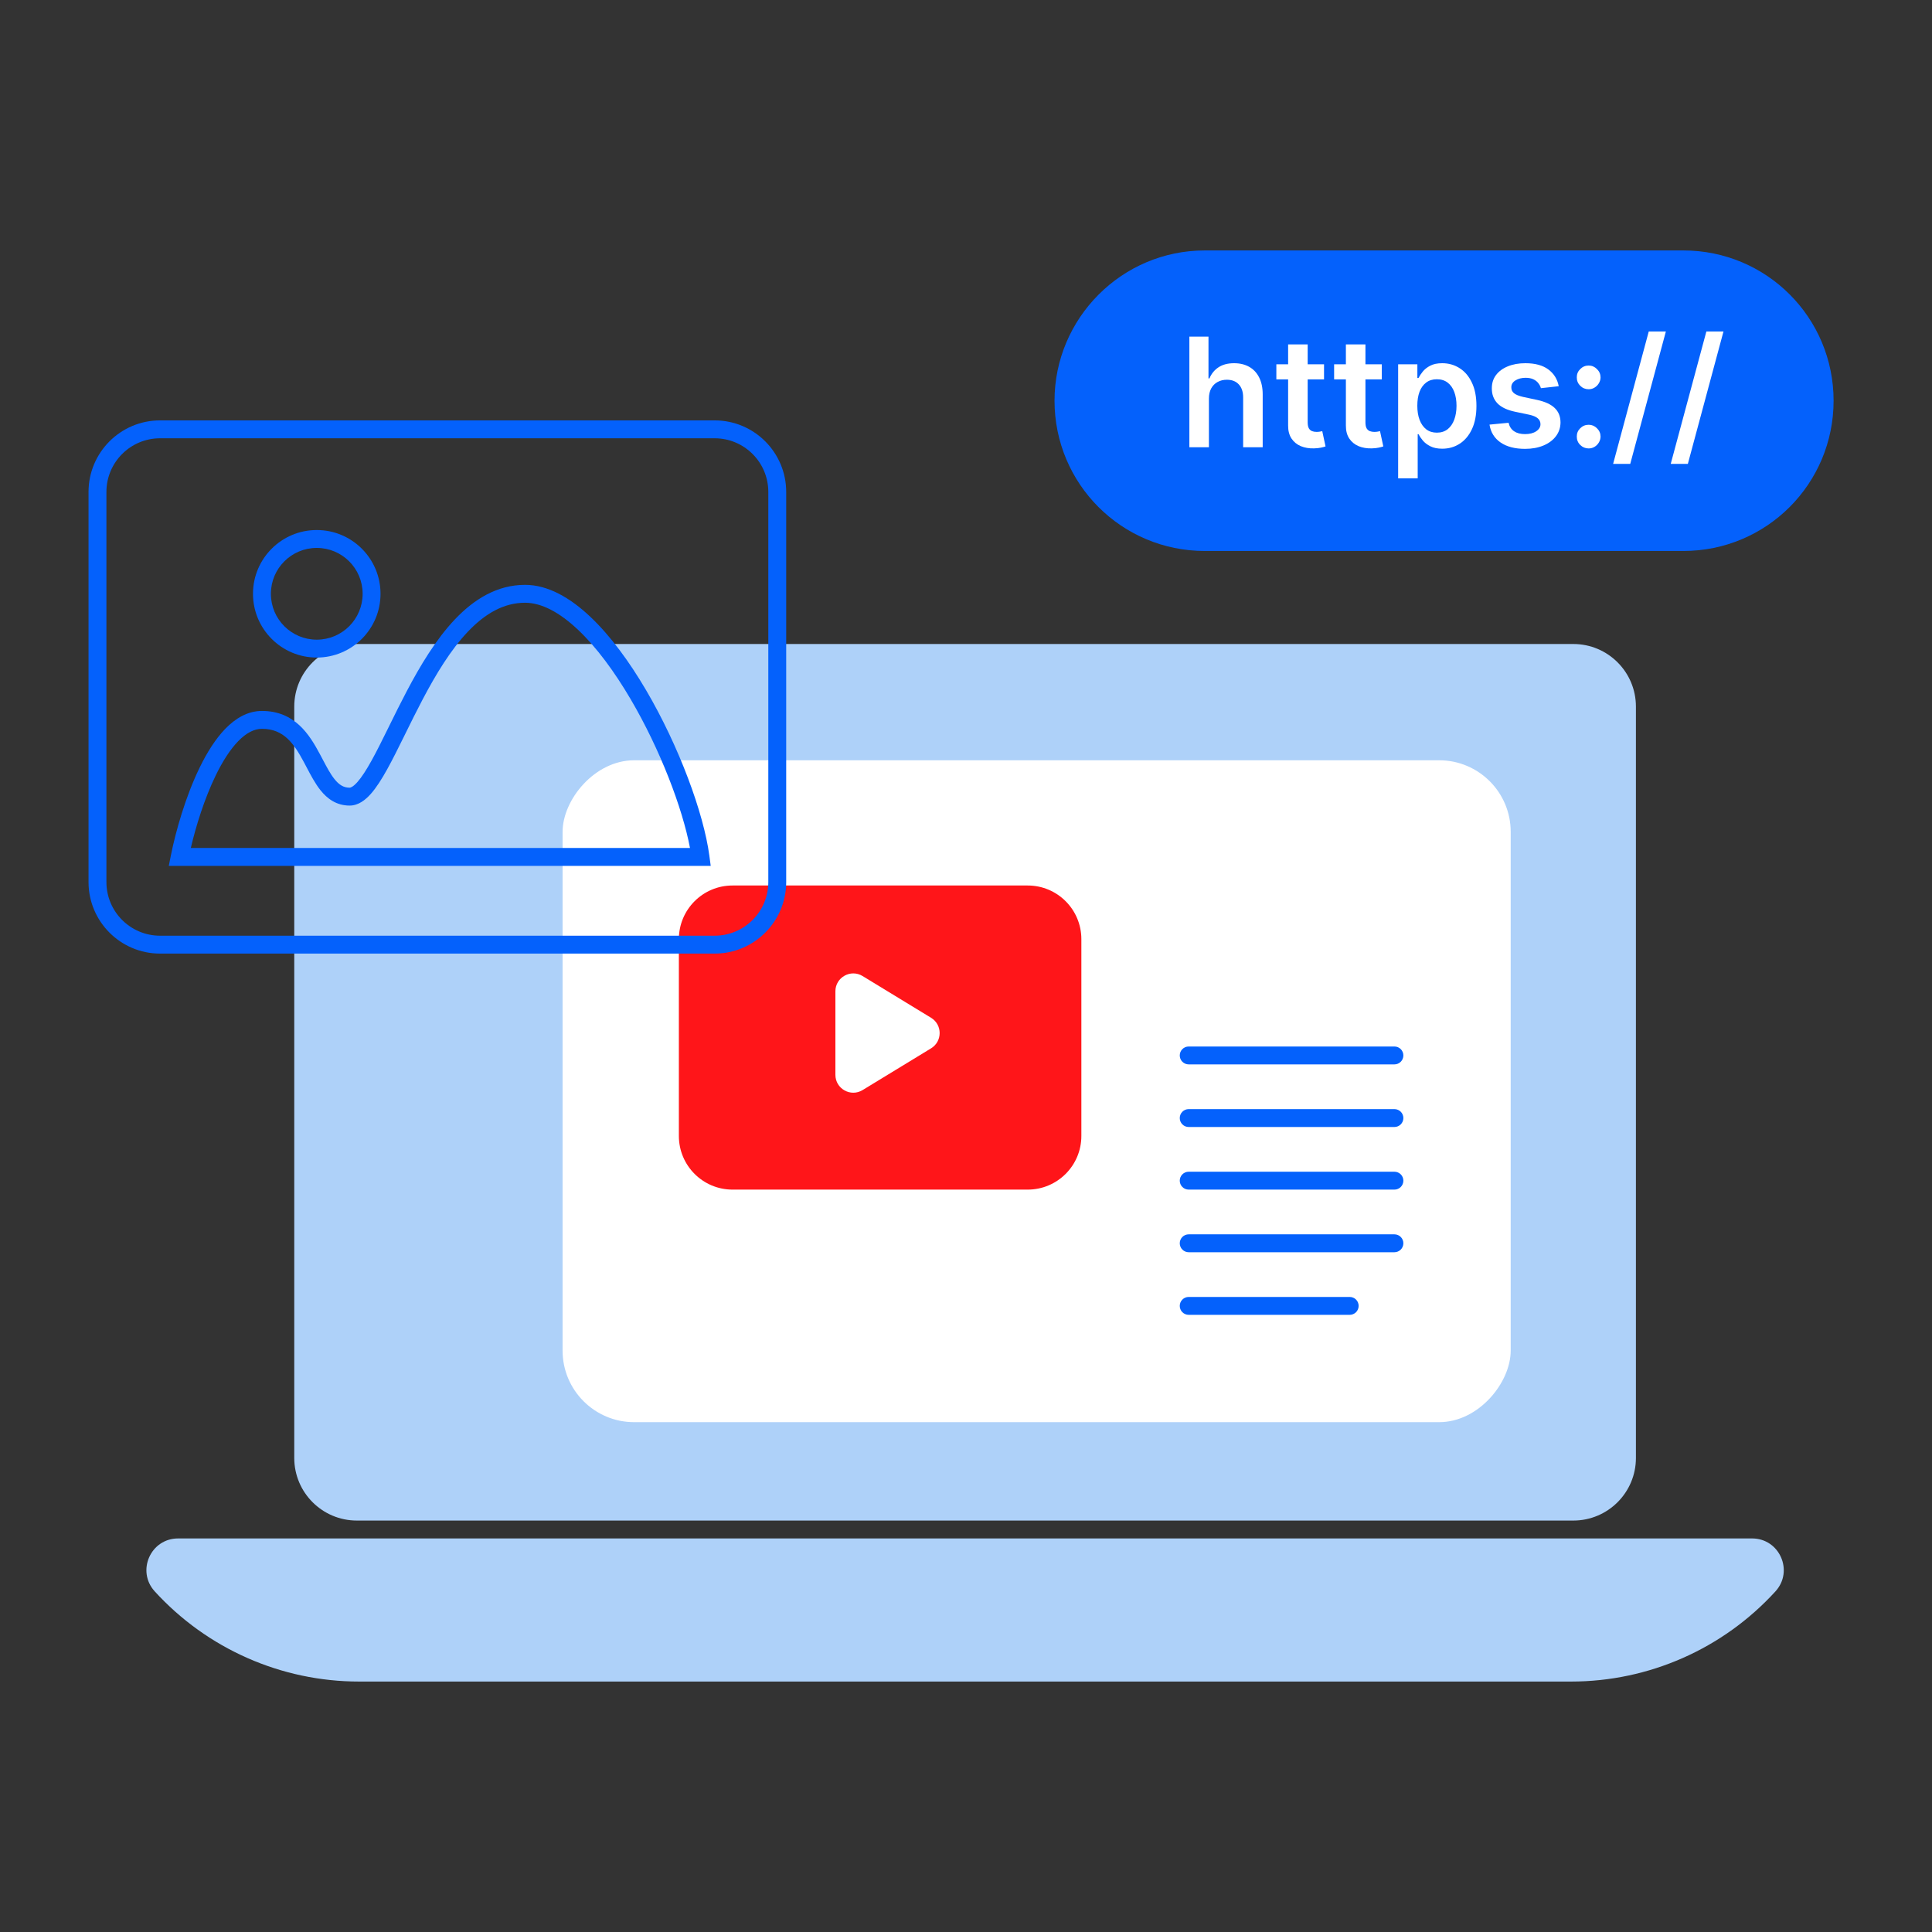 <svg width="216" height="216" viewBox="0 0 216 216" fill="none" xmlns="http://www.w3.org/2000/svg">
<rect x="0" y="0" width="216" height="216" fill="#333333" stroke="none"/>
<path d="M17.299 177.918C15.228 175.649 16.838 172 19.91 172H195.887C198.959 172 200.569 175.649 198.498 177.918C192.637 184.341 184.344 188 175.649 188H40.148C31.453 188 23.16 184.341 17.299 177.918Z" fill="#AED1F9"/>
<path d="M32.898 79C32.898 75.134 36.032 72 39.898 72H175.898C179.764 72 182.898 75.134 182.898 79V163C182.898 166.866 179.764 170 175.898 170H39.898C36.032 170 32.898 166.866 32.898 163V79Z" fill="#AED1F9"/>
<path d="M134.698 28H188.198C197.498 28 204.998 35.5 204.998 44.8C204.998 54.1 197.498 61.6 188.198 61.6H134.698C125.398 61.6 117.898 54.1 117.898 44.8C117.898 35.6 125.398 28 134.698 28Z" fill="#0461FC"/>
<path d="M135.158 44.569V50.002H132.973V37.638H135.11V42.305H135.218C135.436 41.782 135.772 41.369 136.227 41.067C136.685 40.761 137.269 40.608 137.977 40.608C138.621 40.608 139.183 40.743 139.662 41.013C140.141 41.282 140.511 41.677 140.772 42.196C141.038 42.715 141.171 43.349 141.171 44.098V50.002H138.985V44.436C138.985 43.812 138.824 43.327 138.502 42.981C138.185 42.631 137.738 42.456 137.162 42.456C136.776 42.456 136.43 42.54 136.124 42.709C135.822 42.874 135.585 43.114 135.412 43.428C135.243 43.742 135.158 44.122 135.158 44.569Z" fill="white"/>
<path d="M148.029 40.729V42.419H142.698V40.729H148.029ZM144.014 38.508H146.2V47.213C146.2 47.507 146.244 47.732 146.332 47.889C146.425 48.042 146.546 48.146 146.695 48.203C146.844 48.259 147.009 48.287 147.19 48.287C147.326 48.287 147.451 48.277 147.564 48.257C147.681 48.237 147.769 48.219 147.83 48.203L148.198 49.911C148.081 49.952 147.914 49.996 147.697 50.044C147.483 50.092 147.222 50.12 146.912 50.129C146.365 50.145 145.872 50.062 145.433 49.881C144.994 49.696 144.646 49.41 144.388 49.024C144.135 48.637 144.01 48.154 144.014 47.575V38.508Z" fill="white"/>
<path d="M154.487 40.729V42.419H149.156V40.729H154.487ZM150.472 38.508H152.658V47.213C152.658 47.507 152.702 47.732 152.79 47.889C152.883 48.042 153.004 48.146 153.153 48.203C153.302 48.259 153.467 48.287 153.648 48.287C153.784 48.287 153.909 48.277 154.022 48.257C154.139 48.237 154.227 48.219 154.288 48.203L154.656 49.911C154.539 49.952 154.372 49.996 154.155 50.044C153.941 50.092 153.68 50.12 153.37 50.129C152.823 50.145 152.33 50.062 151.891 49.881C151.452 49.696 151.104 49.41 150.847 49.024C150.593 48.637 150.468 48.154 150.472 47.575V38.508Z" fill="white"/>
<path d="M156.314 53.479V40.729H158.464V42.262H158.59C158.703 42.037 158.862 41.798 159.067 41.544C159.273 41.286 159.55 41.067 159.9 40.886C160.251 40.701 160.697 40.608 161.241 40.608C161.957 40.608 162.603 40.791 163.178 41.158C163.758 41.52 164.217 42.057 164.555 42.77C164.897 43.478 165.068 44.347 165.068 45.377C165.068 46.396 164.901 47.261 164.567 47.973C164.233 48.686 163.778 49.229 163.203 49.603C162.627 49.978 161.975 50.165 161.247 50.165C160.715 50.165 160.275 50.076 159.925 49.899C159.574 49.722 159.293 49.509 159.079 49.259C158.87 49.006 158.707 48.766 158.59 48.541H158.5V53.479H156.314ZM158.458 45.365C158.458 45.965 158.542 46.49 158.711 46.941C158.884 47.392 159.132 47.744 159.454 47.998C159.78 48.247 160.174 48.372 160.637 48.372C161.12 48.372 161.524 48.243 161.85 47.985C162.176 47.724 162.422 47.368 162.587 46.917C162.756 46.462 162.84 45.945 162.84 45.365C162.84 44.79 162.758 44.279 162.593 43.832C162.428 43.385 162.182 43.035 161.856 42.782C161.53 42.528 161.124 42.401 160.637 42.401C160.17 42.401 159.774 42.524 159.448 42.77C159.122 43.015 158.874 43.359 158.705 43.802C158.54 44.245 158.458 44.766 158.458 45.365Z" fill="white"/>
<path d="M174.268 43.18L172.276 43.397C172.22 43.196 172.121 43.007 171.98 42.83C171.843 42.653 171.658 42.51 171.425 42.401C171.191 42.293 170.906 42.238 170.568 42.238C170.113 42.238 169.731 42.337 169.421 42.534C169.115 42.731 168.964 42.987 168.968 43.301C168.964 43.57 169.062 43.79 169.264 43.959C169.469 44.128 169.807 44.267 170.278 44.375L171.86 44.713C172.737 44.903 173.389 45.202 173.816 45.613C174.246 46.023 174.463 46.561 174.468 47.225C174.463 47.808 174.292 48.324 173.954 48.77C173.62 49.213 173.155 49.559 172.56 49.809C171.964 50.058 171.28 50.183 170.507 50.183C169.372 50.183 168.459 49.945 167.767 49.471C167.074 48.992 166.662 48.325 166.529 47.472L168.66 47.267C168.757 47.686 168.962 48.002 169.276 48.215C169.59 48.428 169.998 48.535 170.501 48.535C171.02 48.535 171.437 48.428 171.751 48.215C172.069 48.002 172.228 47.738 172.228 47.424C172.228 47.158 172.125 46.939 171.92 46.766C171.719 46.593 171.405 46.46 170.978 46.367L169.396 46.035C168.507 45.85 167.849 45.538 167.422 45.1C166.996 44.657 166.785 44.098 166.789 43.422C166.785 42.85 166.939 42.355 167.253 41.936C167.571 41.514 168.012 41.188 168.575 40.959C169.143 40.725 169.797 40.608 170.537 40.608C171.624 40.608 172.479 40.84 173.103 41.303C173.731 41.765 174.119 42.391 174.268 43.18Z" fill="white"/>
<path d="M177.616 50.135C177.25 50.135 176.936 50.006 176.674 49.748C176.412 49.491 176.284 49.177 176.288 48.806C176.284 48.444 176.412 48.134 176.674 47.877C176.936 47.619 177.25 47.49 177.616 47.49C177.97 47.49 178.278 47.619 178.539 47.877C178.805 48.134 178.94 48.444 178.944 48.806C178.94 49.052 178.875 49.275 178.751 49.477C178.63 49.678 178.469 49.839 178.268 49.959C178.071 50.076 177.853 50.135 177.616 50.135ZM177.616 43.518C177.25 43.518 176.936 43.389 176.674 43.132C176.412 42.87 176.284 42.556 176.288 42.19C176.284 41.828 176.412 41.518 176.674 41.26C176.936 40.999 177.25 40.868 177.616 40.868C177.97 40.868 178.278 40.999 178.539 41.26C178.805 41.518 178.94 41.828 178.944 42.19C178.94 42.431 178.875 42.653 178.751 42.854C178.63 43.055 178.469 43.216 178.268 43.337C178.071 43.458 177.853 43.518 177.616 43.518Z" fill="white"/>
<path d="M186.247 37.059L182.263 51.861H180.349L184.333 37.059H186.247Z" fill="white"/>
<path d="M192.688 37.059L188.704 51.861H186.79L190.775 37.059H192.688Z" fill="white"/>
<rect width="106" height="74" rx="8" transform="matrix(1 0 0 -1 62.898 159)" fill="white"/>
<path fill-rule="evenodd" clip-rule="evenodd" d="M131.898 118C131.898 117.448 132.346 117 132.898 117L155.898 117C156.451 117 156.898 117.448 156.898 118C156.898 118.552 156.451 119 155.898 119L132.898 119C132.346 119 131.898 118.552 131.898 118Z" fill="#0461FC"/>
<path fill-rule="evenodd" clip-rule="evenodd" d="M131.898 125C131.898 124.448 132.346 124 132.898 124H155.898C156.451 124 156.898 124.448 156.898 125C156.898 125.552 156.451 126 155.898 126H132.898C132.346 126 131.898 125.552 131.898 125Z" fill="#0461FC"/>
<path fill-rule="evenodd" clip-rule="evenodd" d="M131.898 132C131.898 131.448 132.346 131 132.898 131L155.898 131C156.451 131 156.898 131.448 156.898 132C156.898 132.552 156.451 133 155.898 133L132.898 133C132.346 133 131.898 132.552 131.898 132Z" fill="#0461FC"/>
<path fill-rule="evenodd" clip-rule="evenodd" d="M131.898 139C131.898 138.448 132.346 138 132.898 138L155.898 138C156.451 138 156.898 138.448 156.898 139C156.898 139.552 156.451 140 155.898 140L132.898 140C132.346 140 131.898 139.552 131.898 139Z" fill="#0461FC"/>
<path fill-rule="evenodd" clip-rule="evenodd" d="M131.898 146C131.898 145.448 132.346 145 132.898 145L150.898 145C151.451 145 151.898 145.448 151.898 146C151.898 146.552 151.451 147 150.898 147L132.898 147C132.346 147 131.898 146.552 131.898 146Z" fill="#0461FC"/>
<path d="M120.898 105C120.898 101.686 118.212 99 114.898 99H81.898C78.585 99 75.898 101.686 75.898 105V127C75.898 130.314 78.585 133 81.898 133H114.898C118.212 133 120.898 130.314 120.898 127V105Z" fill="#FF1519"/>
<path d="M104.095 113.79C105.374 114.569 105.374 116.426 104.095 117.205L96.439 121.872C95.106 122.684 93.398 121.725 93.398 120.164L93.398 110.831C93.398 109.27 95.106 108.311 96.439 109.123L104.095 113.79Z" fill="white"/>
<path fill-rule="evenodd" clip-rule="evenodd" d="M9.898 55C9.898 50.582 13.48 47 17.898 47H79.898C84.317 47 87.898 50.582 87.898 55V98.613C87.898 103.031 84.317 106.613 79.898 106.613H17.898C13.48 106.613 9.898 103.031 9.898 98.613V55ZM17.898 49C14.585 49 11.898 51.686 11.898 55V98.613C11.898 101.927 14.585 104.613 17.898 104.613H79.898C83.212 104.613 85.898 101.927 85.898 98.613V55C85.898 51.686 83.212 49 79.898 49H17.898Z" fill="#0461FC"/>
<path fill-rule="evenodd" clip-rule="evenodd" d="M41.461 88.753C40.865 89.426 40.074 90.064 39.091 90.064C37.611 90.064 36.585 89.295 35.829 88.347C35.236 87.604 34.737 86.655 34.277 85.779C34.182 85.597 34.088 85.419 33.996 85.246C32.845 83.097 31.717 81.484 29.284 81.484C28.43 81.484 27.548 81.926 26.639 82.858C25.731 83.788 24.886 85.12 24.131 86.668C22.847 89.298 21.895 92.4 21.332 94.806H77.142C76.301 90.344 73.807 83.786 70.498 78.156C68.702 75.099 66.696 72.369 64.632 70.417C62.548 68.446 60.533 67.387 58.704 67.387C56.322 67.387 54.23 68.602 52.313 70.619C50.391 72.642 48.738 75.376 47.254 78.192C46.568 79.493 45.926 80.796 45.313 82.042C45.265 82.138 45.217 82.235 45.17 82.331C44.517 83.656 43.891 84.918 43.289 86.005C42.691 87.084 42.086 88.048 41.461 88.753ZM50.864 69.241C52.988 67.006 55.569 65.387 58.704 65.387C61.288 65.387 63.777 66.856 66.007 68.964C68.256 71.092 70.372 73.993 72.222 77.142C75.915 83.425 78.672 90.908 79.308 95.674L79.459 96.806H18.871L19.11 95.61C19.632 93.002 20.727 89.084 22.333 85.791C23.136 84.147 24.091 82.606 25.207 81.461C26.322 80.318 27.687 79.484 29.284 79.484C32.98 79.484 34.611 82.16 35.759 84.302C35.871 84.512 35.978 84.715 36.082 84.912C36.541 85.782 36.929 86.52 37.392 87.1C37.919 87.76 38.425 88.064 39.091 88.064C39.18 88.064 39.462 87.993 39.965 87.427C40.439 86.891 40.959 86.084 41.539 85.036C42.115 83.998 42.719 82.779 43.376 81.447C43.424 81.35 43.472 81.252 43.52 81.154C44.132 79.912 44.785 78.586 45.484 77.259C46.988 74.406 48.745 71.471 50.864 69.241Z" fill="#0461FC"/>
<path fill-rule="evenodd" clip-rule="evenodd" d="M35.414 61.258C32.581 61.258 30.285 63.554 30.285 66.387C30.285 69.219 32.581 71.516 35.414 71.516C38.247 71.516 40.543 69.219 40.543 66.387C40.543 63.554 38.247 61.258 35.414 61.258ZM28.285 66.387C28.285 62.45 31.477 59.258 35.414 59.258C39.351 59.258 42.543 62.45 42.543 66.387C42.543 70.324 39.351 73.516 35.414 73.516C31.477 73.516 28.285 70.324 28.285 66.387Z" fill="#0461FC"/>
</svg>
